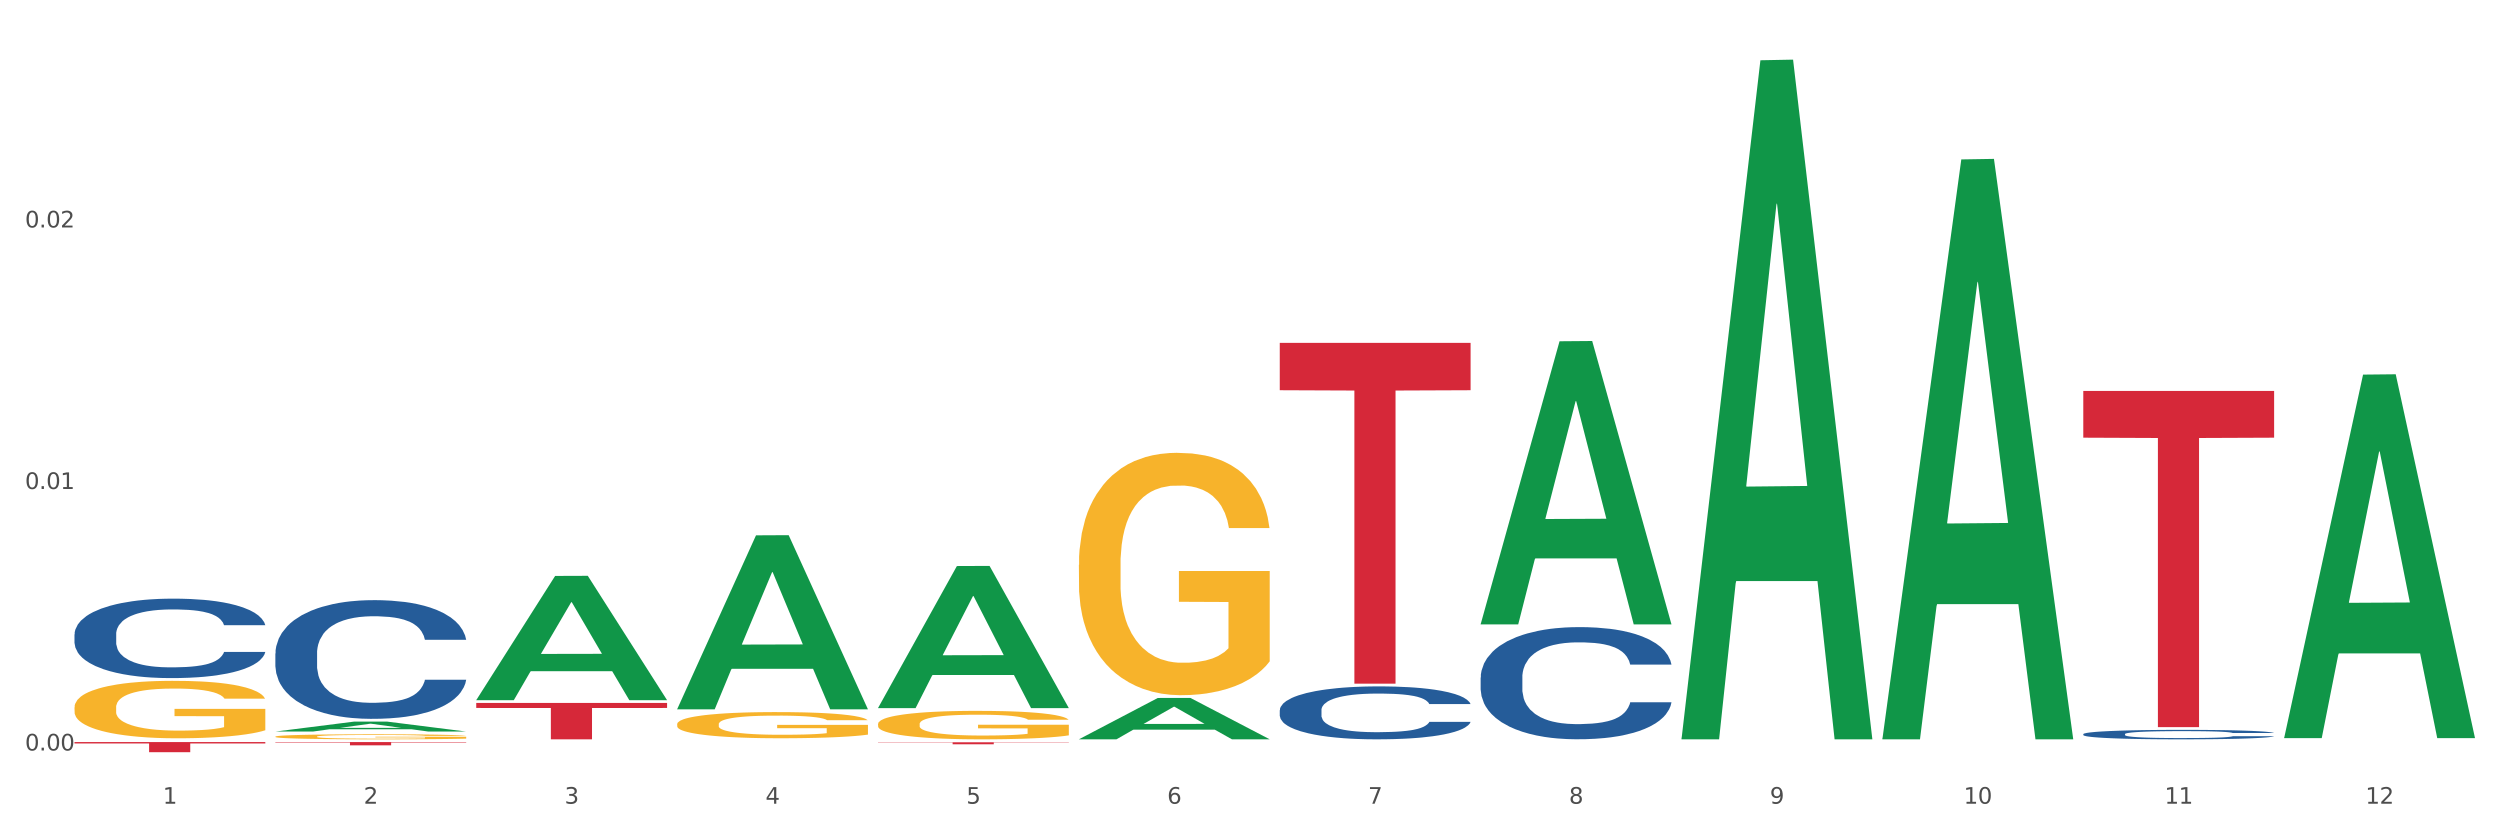 <?xml version="1.0" encoding="utf-8" standalone="no"?>
<!DOCTYPE svg PUBLIC "-//W3C//DTD SVG 1.1//EN"
  "http://www.w3.org/Graphics/SVG/1.1/DTD/svg11.dtd">
<svg xmlns:xlink="http://www.w3.org/1999/xlink" width="1080pt" height="360pt" viewBox="0 0 1080 360" xmlns="http://www.w3.org/2000/svg" version="1.1">
 <rect x="0" y="0" width="1080" height="360" fill="#333333" stroke="none"/>
 <defs>
  <style type="text/css">*{stroke-linejoin: round; stroke-linecap: butt}</style>
 </defs>
 <g id="figure_1">
  <g id="patch_1">
   <path d="M 0 360 
L 1080 360 
L 1080 0 
L 0 0 
z
" style="fill: #ffffff; stroke: #ffffff; stroke-linejoin: miter"/>
  </g>
  <g id="axes_1">
   <g id="matplotlib.axis_1">
    <g id="xtick_1">
     <g id="text_1">
      <!-- 1 -->
      <g style="fill: #4d4d4d" transform="translate(70.342 347.204) scale(0.096 -0.096)">
       <defs>
        <path id="DejaVuSans-31" d="M 794 531 
L 1825 531 
L 1825 4091 
L 703 3866 
L 703 4441 
L 1819 4666 
L 2450 4666 
L 2450 531 
L 3481 531 
L 3481 0 
L 794 0 
L 794 531 
z
" transform="scale(0.016)"/>
       </defs>
       <use xlink:href="#DejaVuSans-31"/>
      </g>
     </g>
    </g>
    <g id="xtick_2">
     <g id="text_2">
      <!-- 2 -->
      <g style="fill: #4d4d4d" transform="translate(157.122 347.204) scale(0.096 -0.096)">
       <defs>
        <path id="DejaVuSans-32" d="M 1228 531 
L 3431 531 
L 3431 0 
L 469 0 
L 469 531 
Q 828 903 1448 1529 
Q 2069 2156 2228 2338 
Q 2531 2678 2651 2914 
Q 2772 3150 2772 3378 
Q 2772 3750 2511 3984 
Q 2250 4219 1831 4219 
Q 1534 4219 1204 4116 
Q 875 4013 500 3803 
L 500 4441 
Q 881 4594 1212 4672 
Q 1544 4750 1819 4750 
Q 2544 4750 2975 4387 
Q 3406 4025 3406 3419 
Q 3406 3131 3298 2873 
Q 3191 2616 2906 2266 
Q 2828 2175 2409 1742 
Q 1991 1309 1228 531 
z
" transform="scale(0.016)"/>
       </defs>
       <use xlink:href="#DejaVuSans-32"/>
      </g>
     </g>
    </g>
    <g id="xtick_3">
     <g id="text_3">
      <!-- 3 -->
      <g style="fill: #4d4d4d" transform="translate(243.902 347.204) scale(0.096 -0.096)">
       <defs>
        <path id="DejaVuSans-33" d="M 2597 2516 
Q 3050 2419 3304 2112 
Q 3559 1806 3559 1356 
Q 3559 666 3084 287 
Q 2609 -91 1734 -91 
Q 1441 -91 1130 -33 
Q 819 25 488 141 
L 488 750 
Q 750 597 1062 519 
Q 1375 441 1716 441 
Q 2309 441 2620 675 
Q 2931 909 2931 1356 
Q 2931 1769 2642 2001 
Q 2353 2234 1838 2234 
L 1294 2234 
L 1294 2753 
L 1863 2753 
Q 2328 2753 2575 2939 
Q 2822 3125 2822 3475 
Q 2822 3834 2567 4026 
Q 2313 4219 1838 4219 
Q 1578 4219 1281 4162 
Q 984 4106 628 3988 
L 628 4550 
Q 988 4650 1302 4700 
Q 1616 4750 1894 4750 
Q 2613 4750 3031 4423 
Q 3450 4097 3450 3541 
Q 3450 3153 3228 2886 
Q 3006 2619 2597 2516 
z
" transform="scale(0.016)"/>
       </defs>
       <use xlink:href="#DejaVuSans-33"/>
      </g>
     </g>
    </g>
    <g id="xtick_4">
     <g id="text_4">
      <!-- 4 -->
      <g style="fill: #4d4d4d" transform="translate(330.683 347.204) scale(0.096 -0.096)">
       <defs>
        <path id="DejaVuSans-34" d="M 2419 4116 
L 825 1625 
L 2419 1625 
L 2419 4116 
z
M 2253 4666 
L 3047 4666 
L 3047 1625 
L 3713 1625 
L 3713 1100 
L 3047 1100 
L 3047 0 
L 2419 0 
L 2419 1100 
L 313 1100 
L 313 1709 
L 2253 4666 
z
" transform="scale(0.016)"/>
       </defs>
       <use xlink:href="#DejaVuSans-34"/>
      </g>
     </g>
    </g>
    <g id="xtick_5">
     <g id="text_5">
      <!-- 5 -->
      <g style="fill: #4d4d4d" transform="translate(417.463 347.204) scale(0.096 -0.096)">
       <defs>
        <path id="DejaVuSans-35" d="M 691 4666 
L 3169 4666 
L 3169 4134 
L 1269 4134 
L 1269 2991 
Q 1406 3038 1543 3061 
Q 1681 3084 1819 3084 
Q 2600 3084 3056 2656 
Q 3513 2228 3513 1497 
Q 3513 744 3044 326 
Q 2575 -91 1722 -91 
Q 1428 -91 1123 -41 
Q 819 9 494 109 
L 494 744 
Q 775 591 1075 516 
Q 1375 441 1709 441 
Q 2250 441 2565 725 
Q 2881 1009 2881 1497 
Q 2881 1984 2565 2268 
Q 2250 2553 1709 2553 
Q 1456 2553 1204 2497 
Q 953 2441 691 2322 
L 691 4666 
z
" transform="scale(0.016)"/>
       </defs>
       <use xlink:href="#DejaVuSans-35"/>
      </g>
     </g>
    </g>
    <g id="xtick_6">
     <g id="text_6">
      <!-- 6 -->
      <g style="fill: #4d4d4d" transform="translate(504.243 347.204) scale(0.096 -0.096)">
       <defs>
        <path id="DejaVuSans-36" d="M 2113 2584 
Q 1688 2584 1439 2293 
Q 1191 2003 1191 1497 
Q 1191 994 1439 701 
Q 1688 409 2113 409 
Q 2538 409 2786 701 
Q 3034 994 3034 1497 
Q 3034 2003 2786 2293 
Q 2538 2584 2113 2584 
z
M 3366 4563 
L 3366 3988 
Q 3128 4100 2886 4159 
Q 2644 4219 2406 4219 
Q 1781 4219 1451 3797 
Q 1122 3375 1075 2522 
Q 1259 2794 1537 2939 
Q 1816 3084 2150 3084 
Q 2853 3084 3261 2657 
Q 3669 2231 3669 1497 
Q 3669 778 3244 343 
Q 2819 -91 2113 -91 
Q 1303 -91 875 529 
Q 447 1150 447 2328 
Q 447 3434 972 4092 
Q 1497 4750 2381 4750 
Q 2619 4750 2861 4703 
Q 3103 4656 3366 4563 
z
" transform="scale(0.016)"/>
       </defs>
       <use xlink:href="#DejaVuSans-36"/>
      </g>
     </g>
    </g>
    <g id="xtick_7">
     <g id="text_7">
      <!-- 7 -->
      <g style="fill: #4d4d4d" transform="translate(591.024 347.204) scale(0.096 -0.096)">
       <defs>
        <path id="DejaVuSans-37" d="M 525 4666 
L 3525 4666 
L 3525 4397 
L 1831 0 
L 1172 0 
L 2766 4134 
L 525 4134 
L 525 4666 
z
" transform="scale(0.016)"/>
       </defs>
       <use xlink:href="#DejaVuSans-37"/>
      </g>
     </g>
    </g>
    <g id="xtick_8">
     <g id="text_8">
      <!-- 8 -->
      <g style="fill: #4d4d4d" transform="translate(677.804 347.204) scale(0.096 -0.096)">
       <defs>
        <path id="DejaVuSans-38" d="M 2034 2216 
Q 1584 2216 1326 1975 
Q 1069 1734 1069 1313 
Q 1069 891 1326 650 
Q 1584 409 2034 409 
Q 2484 409 2743 651 
Q 3003 894 3003 1313 
Q 3003 1734 2745 1975 
Q 2488 2216 2034 2216 
z
M 1403 2484 
Q 997 2584 770 2862 
Q 544 3141 544 3541 
Q 544 4100 942 4425 
Q 1341 4750 2034 4750 
Q 2731 4750 3128 4425 
Q 3525 4100 3525 3541 
Q 3525 3141 3298 2862 
Q 3072 2584 2669 2484 
Q 3125 2378 3379 2068 
Q 3634 1759 3634 1313 
Q 3634 634 3220 271 
Q 2806 -91 2034 -91 
Q 1263 -91 848 271 
Q 434 634 434 1313 
Q 434 1759 690 2068 
Q 947 2378 1403 2484 
z
M 1172 3481 
Q 1172 3119 1398 2916 
Q 1625 2713 2034 2713 
Q 2441 2713 2670 2916 
Q 2900 3119 2900 3481 
Q 2900 3844 2670 4047 
Q 2441 4250 2034 4250 
Q 1625 4250 1398 4047 
Q 1172 3844 1172 3481 
z
" transform="scale(0.016)"/>
       </defs>
       <use xlink:href="#DejaVuSans-38"/>
      </g>
     </g>
    </g>
    <g id="xtick_9">
     <g id="text_9">
      <!-- 9 -->
      <g style="fill: #4d4d4d" transform="translate(764.584 347.204) scale(0.096 -0.096)">
       <defs>
        <path id="DejaVuSans-39" d="M 703 97 
L 703 672 
Q 941 559 1184 500 
Q 1428 441 1663 441 
Q 2288 441 2617 861 
Q 2947 1281 2994 2138 
Q 2813 1869 2534 1725 
Q 2256 1581 1919 1581 
Q 1219 1581 811 2004 
Q 403 2428 403 3163 
Q 403 3881 828 4315 
Q 1253 4750 1959 4750 
Q 2769 4750 3195 4129 
Q 3622 3509 3622 2328 
Q 3622 1225 3098 567 
Q 2575 -91 1691 -91 
Q 1453 -91 1209 -44 
Q 966 3 703 97 
z
M 1959 2075 
Q 2384 2075 2632 2365 
Q 2881 2656 2881 3163 
Q 2881 3666 2632 3958 
Q 2384 4250 1959 4250 
Q 1534 4250 1286 3958 
Q 1038 3666 1038 3163 
Q 1038 2656 1286 2365 
Q 1534 2075 1959 2075 
z
" transform="scale(0.016)"/>
       </defs>
       <use xlink:href="#DejaVuSans-39"/>
      </g>
     </g>
    </g>
    <g id="xtick_10">
     <g id="text_10">
      <!-- 10 -->
      <g style="fill: #4d4d4d" transform="translate(848.311 347.204) scale(0.096 -0.096)">
       <defs>
        <path id="DejaVuSans-30" d="M 2034 4250 
Q 1547 4250 1301 3770 
Q 1056 3291 1056 2328 
Q 1056 1369 1301 889 
Q 1547 409 2034 409 
Q 2525 409 2770 889 
Q 3016 1369 3016 2328 
Q 3016 3291 2770 3770 
Q 2525 4250 2034 4250 
z
M 2034 4750 
Q 2819 4750 3233 4129 
Q 3647 3509 3647 2328 
Q 3647 1150 3233 529 
Q 2819 -91 2034 -91 
Q 1250 -91 836 529 
Q 422 1150 422 2328 
Q 422 3509 836 4129 
Q 1250 4750 2034 4750 
z
" transform="scale(0.016)"/>
       </defs>
       <use xlink:href="#DejaVuSans-31"/>
       <use xlink:href="#DejaVuSans-30" transform="translate(63.623 0)"/>
      </g>
     </g>
    </g>
    <g id="xtick_11">
     <g id="text_11">
      <!-- 11 -->
      <g style="fill: #4d4d4d" transform="translate(935.091 347.204) scale(0.096 -0.096)">
       <use xlink:href="#DejaVuSans-31"/>
       <use xlink:href="#DejaVuSans-31" transform="translate(63.623 0)"/>
      </g>
     </g>
    </g>
    <g id="xtick_12">
     <g id="text_12">
      <!-- 12 -->
      <g style="fill: #4d4d4d" transform="translate(1021.871 347.204) scale(0.096 -0.096)">
       <use xlink:href="#DejaVuSans-31"/>
       <use xlink:href="#DejaVuSans-32" transform="translate(63.623 0)"/>
      </g>
     </g>
    </g>
    <g id="xtick_13"/>
    <g id="xtick_14"/>
    <g id="xtick_15"/>
    <g id="xtick_16"/>
    <g id="xtick_17"/>
    <g id="xtick_18"/>
    <g id="xtick_19"/>
    <g id="xtick_20"/>
    <g id="xtick_21"/>
    <g id="xtick_22"/>
    <g id="xtick_23"/>
   </g>
   <g id="matplotlib.axis_2">
    <g id="ytick_1">
     <g id="text_13">
      <!-- 0.00 -->
      <g style="fill: #4d4d4d" transform="translate(10.8 324.216) scale(0.096 -0.096)">
       <defs>
        <path id="DejaVuSans-2e" d="M 684 794 
L 1344 794 
L 1344 0 
L 684 0 
L 684 794 
z
" transform="scale(0.016)"/>
       </defs>
       <use xlink:href="#DejaVuSans-30"/>
       <use xlink:href="#DejaVuSans-2e" transform="translate(63.623 0)"/>
       <use xlink:href="#DejaVuSans-30" transform="translate(95.41 0)"/>
       <use xlink:href="#DejaVuSans-30" transform="translate(159.033 0)"/>
      </g>
     </g>
    </g>
    <g id="ytick_2">
     <g id="text_14">
      <!-- 0.01 -->
      <g style="fill: #4d4d4d" transform="translate(10.8 211.241) scale(0.096 -0.096)">
       <use xlink:href="#DejaVuSans-30"/>
       <use xlink:href="#DejaVuSans-2e" transform="translate(63.623 0)"/>
       <use xlink:href="#DejaVuSans-30" transform="translate(95.41 0)"/>
       <use xlink:href="#DejaVuSans-31" transform="translate(159.033 0)"/>
      </g>
     </g>
    </g>
    <g id="ytick_3">
     <g id="text_15">
      <!-- 0.02 -->
      <g style="fill: #4d4d4d" transform="translate(10.8 98.266) scale(0.096 -0.096)">
       <use xlink:href="#DejaVuSans-30"/>
       <use xlink:href="#DejaVuSans-2e" transform="translate(63.623 0)"/>
       <use xlink:href="#DejaVuSans-30" transform="translate(95.41 0)"/>
       <use xlink:href="#DejaVuSans-32" transform="translate(159.033 0)"/>
      </g>
     </g>
    </g>
    <g id="ytick_4"/>
    <g id="ytick_5"/>
    <g id="ytick_6"/>
   </g>
   <g id="PolyCollection_1">
    <path d="M 118.955 316.026 
L 119.04 316.022 
L 153.037 311.726 
L 167.145 311.722 
L 201.397 316.034 
L 185.078 316.034 
L 177.684 315.03 
L 142.583 315.03 
L 142.328 315.046 
L 135.189 316.034 
L 118.955 316.034 
L 118.955 316.026 
L 147.002 314.431 
L 173.265 314.427 
L 160.261 312.641 
L 160.091 312.633 
L 159.921 312.645 
L 146.917 314.427 
L 147.002 314.431 
L 118.955 316.026 
z
" clip-path="url(#pb16598c2e9)" style="fill: #109648"/>
    <path d="M 32.175 274.036 
L 32.272 274.004 
L 32.272 273.127 
L 32.565 271.935 
L 33.637 269.741 
L 35.001 268.08 
L 37.34 266.136 
L 38.607 265.321 
L 40.263 264.412 
L 43.674 262.939 
L 47.572 261.685 
L 50.3 260.995 
L 52.347 260.557 
L 56.927 259.773 
L 59.558 259.428 
L 62.287 259.146 
L 64.625 258.958 
L 68.523 258.738 
L 71.642 258.644 
L 75.247 258.613 
L 78.268 258.644 
L 82.263 258.77 
L 88.11 259.146 
L 90.352 259.365 
L 93.373 259.741 
L 96.491 260.243 
L 99.025 260.745 
L 101.948 261.466 
L 104.969 262.406 
L 107.892 263.597 
L 109.939 264.694 
L 111.595 265.854 
L 113.057 267.265 
L 114.129 268.801 
L 114.616 270.086 
L 96.783 270.086 
L 96.296 268.926 
L 95.322 267.672 
L 94.347 266.826 
L 93.275 266.136 
L 91.619 265.353 
L 90.157 264.851 
L 87.721 264.255 
L 85.479 263.879 
L 83.628 263.66 
L 81.386 263.472 
L 76.611 263.284 
L 73.201 263.284 
L 71.057 263.346 
L 68.426 263.503 
L 66.184 263.723 
L 63.553 264.099 
L 61.507 264.506 
L 59.461 265.039 
L 58.291 265.415 
L 56.537 266.105 
L 55.368 266.669 
L 53.809 267.641 
L 52.932 268.331 
L 51.372 270.117 
L 50.69 271.434 
L 50.398 272.343 
L 50.203 273.346 
L 50.203 278.236 
L 50.788 280.431 
L 51.275 281.371 
L 52.054 282.437 
L 53.516 283.816 
L 55.66 285.164 
L 57.901 286.136 
L 59.753 286.731 
L 61.507 287.17 
L 63.261 287.515 
L 65.405 287.828 
L 67.159 288.017 
L 69.79 288.205 
L 72.908 288.299 
L 75.345 288.299 
L 80.314 288.142 
L 82.556 287.985 
L 84.7 287.766 
L 87.038 287.421 
L 88.89 287.045 
L 89.962 286.763 
L 91.716 286.167 
L 93.08 285.54 
L 94.25 284.819 
L 95.029 284.192 
L 95.906 283.252 
L 96.588 282.186 
L 96.783 281.622 
L 114.616 281.622 
L 114.227 282.75 
L 113.544 283.847 
L 112.18 285.321 
L 111.108 286.167 
L 109.452 287.201 
L 107.697 288.079 
L 105.261 289.051 
L 103.02 289.772 
L 100.681 290.399 
L 98.148 290.963 
L 93.567 291.747 
L 91.911 291.966 
L 88.403 292.342 
L 85.674 292.562 
L 81.679 292.781 
L 77.586 292.907 
L 73.298 292.938 
L 69.498 292.875 
L 65.307 292.687 
L 62.676 292.499 
L 59.753 292.217 
L 56.342 291.778 
L 53.126 291.245 
L 50.105 290.618 
L 47.279 289.897 
L 44.648 289.082 
L 41.238 287.734 
L 38.704 286.418 
L 36.853 285.195 
L 35.586 284.161 
L 34.319 282.844 
L 33.637 281.935 
L 32.565 279.741 
L 32.175 277.703 
L 32.175 274.036 
z
" clip-path="url(#pb16598c2e9)" style="fill: #255c99"/>
    <path d="M 118.955 282.301 
L 119.053 282.255 
L 119.053 280.943 
L 119.345 279.163 
L 120.417 275.885 
L 121.781 273.403 
L 124.12 270.499 
L 125.387 269.281 
L 127.044 267.923 
L 130.454 265.722 
L 134.352 263.848 
L 137.081 262.818 
L 139.127 262.162 
L 143.707 260.992 
L 146.338 260.476 
L 149.067 260.055 
L 151.406 259.774 
L 155.304 259.446 
L 158.422 259.306 
L 162.028 259.259 
L 165.048 259.306 
L 169.044 259.493 
L 174.891 260.055 
L 177.132 260.383 
L 180.153 260.945 
L 183.271 261.694 
L 185.805 262.443 
L 188.728 263.521 
L 191.749 264.926 
L 194.673 266.705 
L 196.719 268.345 
L 198.376 270.078 
L 199.837 272.185 
L 200.909 274.48 
L 201.397 276.4 
L 183.564 276.4 
L 183.076 274.667 
L 182.102 272.794 
L 181.127 271.529 
L 180.055 270.499 
L 178.399 269.328 
L 176.937 268.579 
L 174.501 267.689 
L 172.26 267.127 
L 170.408 266.799 
L 168.167 266.518 
L 163.392 266.237 
L 159.981 266.237 
L 157.837 266.331 
L 155.206 266.565 
L 152.965 266.893 
L 150.334 267.455 
L 148.287 268.064 
L 146.241 268.86 
L 145.071 269.422 
L 143.317 270.452 
L 142.148 271.295 
L 140.589 272.747 
L 139.712 273.777 
L 138.153 276.447 
L 137.471 278.414 
L 137.178 279.772 
L 136.983 281.271 
L 136.983 288.577 
L 137.568 291.856 
L 138.055 293.261 
L 138.835 294.853 
L 140.297 296.914 
L 142.44 298.928 
L 144.682 300.38 
L 146.533 301.27 
L 148.287 301.925 
L 150.041 302.44 
L 152.185 302.909 
L 153.939 303.19 
L 156.57 303.471 
L 159.689 303.611 
L 162.125 303.611 
L 167.095 303.377 
L 169.336 303.143 
L 171.48 302.815 
L 173.819 302.3 
L 175.67 301.738 
L 176.742 301.316 
L 178.496 300.426 
L 179.861 299.49 
L 181.03 298.413 
L 181.81 297.476 
L 182.687 296.071 
L 183.369 294.478 
L 183.564 293.635 
L 201.397 293.635 
L 201.007 295.321 
L 200.325 296.961 
L 198.96 299.162 
L 197.889 300.426 
L 196.232 301.972 
L 194.478 303.283 
L 192.042 304.735 
L 189.8 305.812 
L 187.462 306.749 
L 184.928 307.592 
L 180.348 308.763 
L 178.691 309.091 
L 175.183 309.653 
L 172.454 309.981 
L 168.459 310.309 
L 164.366 310.496 
L 160.079 310.543 
L 156.278 310.449 
L 152.088 310.168 
L 149.457 309.887 
L 146.533 309.466 
L 143.123 308.81 
L 139.907 308.014 
L 136.886 307.077 
L 134.06 306 
L 131.429 304.782 
L 128.018 302.768 
L 125.484 300.801 
L 123.633 298.975 
L 122.366 297.429 
L 121.099 295.462 
L 120.417 294.104 
L 119.345 290.825 
L 118.955 287.781 
L 118.955 282.301 
z
" clip-path="url(#pb16598c2e9)" style="fill: #255c99"/>
    <path d="M 552.857 306.796 
L 552.954 306.775 
L 552.954 306.191 
L 553.247 305.397 
L 554.319 303.935 
L 555.683 302.828 
L 558.022 301.533 
L 559.289 300.99 
L 560.945 300.385 
L 564.356 299.403 
L 568.254 298.568 
L 570.982 298.108 
L 573.029 297.816 
L 577.609 297.294 
L 580.24 297.064 
L 582.969 296.876 
L 585.307 296.751 
L 589.205 296.604 
L 592.324 296.542 
L 595.929 296.521 
L 598.95 296.542 
L 602.945 296.625 
L 608.792 296.876 
L 611.034 297.022 
L 614.055 297.273 
L 617.173 297.607 
L 619.707 297.941 
L 622.63 298.421 
L 625.651 299.048 
L 628.574 299.842 
L 630.621 300.573 
L 632.277 301.345 
L 633.739 302.285 
L 634.811 303.309 
L 635.298 304.165 
L 617.465 304.165 
L 616.978 303.392 
L 616.004 302.557 
L 615.029 301.993 
L 613.957 301.533 
L 612.301 301.011 
L 610.839 300.677 
L 608.403 300.28 
L 606.161 300.03 
L 604.31 299.883 
L 602.068 299.758 
L 597.293 299.633 
L 593.883 299.633 
L 591.739 299.675 
L 589.108 299.779 
L 586.866 299.925 
L 584.235 300.176 
L 582.189 300.447 
L 580.143 300.802 
L 578.973 301.053 
L 577.219 301.512 
L 576.05 301.888 
L 574.491 302.536 
L 573.614 302.995 
L 572.054 304.186 
L 571.372 305.063 
L 571.08 305.669 
L 570.885 306.337 
L 570.885 309.595 
L 571.47 311.057 
L 571.957 311.683 
L 572.736 312.393 
L 574.198 313.312 
L 576.342 314.21 
L 578.583 314.858 
L 580.435 315.255 
L 582.189 315.547 
L 583.943 315.777 
L 586.087 315.986 
L 587.841 316.111 
L 590.472 316.236 
L 593.59 316.299 
L 596.027 316.299 
L 600.997 316.194 
L 603.238 316.09 
L 605.382 315.944 
L 607.72 315.714 
L 609.572 315.464 
L 610.644 315.276 
L 612.398 314.879 
L 613.762 314.461 
L 614.932 313.981 
L 615.711 313.563 
L 616.588 312.936 
L 617.27 312.226 
L 617.465 311.85 
L 635.298 311.85 
L 634.909 312.602 
L 634.226 313.333 
L 632.862 314.315 
L 631.79 314.879 
L 630.134 315.568 
L 628.379 316.153 
L 625.943 316.8 
L 623.702 317.281 
L 621.363 317.698 
L 618.83 318.074 
L 614.249 318.596 
L 612.593 318.742 
L 609.085 318.993 
L 606.356 319.139 
L 602.361 319.285 
L 598.268 319.369 
L 593.98 319.39 
L 590.18 319.348 
L 585.989 319.223 
L 583.358 319.097 
L 580.435 318.91 
L 577.024 318.617 
L 573.808 318.262 
L 570.788 317.844 
L 567.962 317.364 
L 565.33 316.821 
L 561.92 315.923 
L 559.386 315.046 
L 557.535 314.231 
L 556.268 313.542 
L 555.001 312.665 
L 554.319 312.059 
L 553.247 310.597 
L 552.857 309.24 
L 552.857 306.796 
z
" clip-path="url(#pb16598c2e9)" style="fill: #255c99"/>
    <path d="M 639.637 292.68 
L 639.735 292.636 
L 639.735 291.397 
L 640.027 289.716 
L 641.099 286.618 
L 642.463 284.273 
L 644.802 281.529 
L 646.069 280.378 
L 647.726 279.095 
L 651.136 277.015 
L 655.034 275.245 
L 657.763 274.272 
L 659.809 273.652 
L 664.389 272.546 
L 667.02 272.059 
L 669.749 271.661 
L 672.088 271.395 
L 675.986 271.086 
L 679.104 270.953 
L 682.71 270.909 
L 685.73 270.953 
L 689.726 271.13 
L 695.573 271.661 
L 697.814 271.971 
L 700.835 272.502 
L 703.953 273.21 
L 706.487 273.918 
L 709.41 274.936 
L 712.431 276.263 
L 715.355 277.945 
L 717.401 279.493 
L 719.058 281.131 
L 720.519 283.122 
L 721.591 285.29 
L 722.079 287.105 
L 704.246 287.105 
L 703.758 285.467 
L 702.784 283.697 
L 701.809 282.503 
L 700.737 281.529 
L 699.081 280.423 
L 697.619 279.715 
L 695.183 278.874 
L 692.942 278.343 
L 691.09 278.033 
L 688.849 277.768 
L 684.074 277.502 
L 680.663 277.502 
L 678.519 277.591 
L 675.888 277.812 
L 673.647 278.122 
L 671.016 278.653 
L 668.969 279.228 
L 666.923 279.98 
L 665.754 280.511 
L 663.999 281.485 
L 662.83 282.281 
L 661.271 283.653 
L 660.394 284.627 
L 658.835 287.149 
L 658.153 289.008 
L 657.86 290.291 
L 657.665 291.707 
L 657.665 298.61 
L 658.25 301.708 
L 658.737 303.035 
L 659.517 304.54 
L 660.979 306.487 
L 663.122 308.39 
L 665.364 309.761 
L 667.215 310.602 
L 668.969 311.222 
L 670.723 311.709 
L 672.867 312.151 
L 674.621 312.417 
L 677.252 312.682 
L 680.371 312.815 
L 682.807 312.815 
L 687.777 312.594 
L 690.018 312.372 
L 692.162 312.063 
L 694.501 311.576 
L 696.352 311.045 
L 697.424 310.646 
L 699.178 309.806 
L 700.543 308.921 
L 701.712 307.903 
L 702.492 307.018 
L 703.369 305.69 
L 704.051 304.186 
L 704.246 303.389 
L 722.079 303.389 
L 721.689 304.982 
L 721.007 306.531 
L 719.642 308.611 
L 718.571 309.806 
L 716.914 311.266 
L 715.16 312.505 
L 712.724 313.877 
L 710.482 314.895 
L 708.144 315.78 
L 705.61 316.576 
L 701.03 317.682 
L 699.373 317.992 
L 695.865 318.523 
L 693.136 318.833 
L 689.141 319.143 
L 685.048 319.32 
L 680.761 319.364 
L 676.96 319.276 
L 672.77 319.01 
L 670.139 318.745 
L 667.215 318.346 
L 663.805 317.727 
L 660.589 316.974 
L 657.568 316.089 
L 654.742 315.072 
L 652.111 313.921 
L 648.7 312.018 
L 646.166 310.16 
L 644.315 308.434 
L 643.048 306.974 
L 641.781 305.115 
L 641.099 303.832 
L 640.027 300.734 
L 639.637 297.858 
L 639.637 292.68 
z
" clip-path="url(#pb16598c2e9)" style="fill: #255c99"/>
    <path d="M 899.978 317.137 
L 900.076 317.133 
L 900.076 317.028 
L 900.368 316.886 
L 901.44 316.625 
L 902.804 316.427 
L 905.143 316.195 
L 906.41 316.098 
L 908.067 315.989 
L 911.477 315.814 
L 915.375 315.664 
L 918.104 315.582 
L 920.15 315.53 
L 924.73 315.436 
L 927.361 315.395 
L 930.09 315.362 
L 932.429 315.339 
L 936.327 315.313 
L 939.445 315.302 
L 943.051 315.298 
L 946.071 315.302 
L 950.067 315.317 
L 955.914 315.362 
L 958.155 315.388 
L 961.176 315.433 
L 964.294 315.492 
L 966.828 315.552 
L 969.751 315.638 
L 972.772 315.75 
L 975.696 315.892 
L 977.742 316.023 
L 979.399 316.161 
L 980.86 316.329 
L 981.932 316.513 
L 982.42 316.666 
L 964.587 316.666 
L 964.099 316.528 
L 963.125 316.378 
L 962.15 316.277 
L 961.078 316.195 
L 959.422 316.102 
L 957.96 316.042 
L 955.524 315.971 
L 953.283 315.926 
L 951.431 315.9 
L 949.19 315.877 
L 944.415 315.855 
L 941.004 315.855 
L 938.86 315.862 
L 936.229 315.881 
L 933.988 315.907 
L 931.357 315.952 
L 929.31 316.001 
L 927.264 316.064 
L 926.095 316.109 
L 924.34 316.191 
L 923.171 316.258 
L 921.612 316.374 
L 920.735 316.457 
L 919.176 316.67 
L 918.494 316.826 
L 918.201 316.935 
L 918.006 317.054 
L 918.006 317.637 
L 918.591 317.899 
L 919.078 318.011 
L 919.858 318.138 
L 921.32 318.302 
L 923.463 318.463 
L 925.705 318.579 
L 927.556 318.65 
L 929.31 318.702 
L 931.064 318.743 
L 933.208 318.781 
L 934.962 318.803 
L 937.593 318.826 
L 940.712 318.837 
L 943.148 318.837 
L 948.118 318.818 
L 950.359 318.799 
L 952.503 318.773 
L 954.842 318.732 
L 956.693 318.687 
L 957.765 318.654 
L 959.519 318.583 
L 960.884 318.508 
L 962.053 318.422 
L 962.833 318.347 
L 963.71 318.235 
L 964.392 318.108 
L 964.587 318.041 
L 982.42 318.041 
L 982.03 318.175 
L 981.348 318.306 
L 979.983 318.482 
L 978.912 318.583 
L 977.255 318.706 
L 975.501 318.811 
L 973.065 318.927 
L 970.823 319.012 
L 968.485 319.087 
L 965.951 319.154 
L 961.371 319.248 
L 959.714 319.274 
L 956.206 319.319 
L 953.477 319.345 
L 949.482 319.371 
L 945.389 319.386 
L 941.102 319.39 
L 937.301 319.382 
L 933.111 319.36 
L 930.48 319.338 
L 927.556 319.304 
L 924.146 319.252 
L 920.93 319.188 
L 917.909 319.113 
L 915.083 319.027 
L 912.452 318.93 
L 909.041 318.77 
L 906.507 318.613 
L 904.656 318.467 
L 903.389 318.344 
L 902.122 318.187 
L 901.44 318.078 
L 900.368 317.817 
L 899.978 317.574 
L 899.978 317.137 
z
" clip-path="url(#pb16598c2e9)" style="fill: #255c99"/>
    <path d="M 32.175 320.569 
L 114.616 320.569 
L 114.616 321.178 
L 82.187 321.182 
L 82.187 324.95 
L 64.409 324.95 
L 64.409 321.182 
L 32.175 321.178 
L 32.175 320.573 
L 32.175 320.569 
z
" clip-path="url(#pb16598c2e9)" style="fill: #d62839"/>
    <path d="M 118.955 320.569 
L 201.397 320.569 
L 201.397 320.765 
L 168.967 320.767 
L 168.967 321.982 
L 151.189 321.982 
L 151.189 320.767 
L 118.955 320.765 
L 118.955 320.57 
L 118.955 320.569 
z
" clip-path="url(#pb16598c2e9)" style="fill: #d62839"/>
    <path d="M 205.736 303.654 
L 288.177 303.654 
L 288.177 305.841 
L 255.747 305.855 
L 255.747 319.39 
L 237.97 319.39 
L 237.97 305.855 
L 205.736 305.841 
L 205.736 303.669 
L 205.736 303.654 
z
" clip-path="url(#pb16598c2e9)" style="fill: #d62839"/>
    <path d="M 379.296 320.662 
L 461.738 320.662 
L 461.738 320.783 
L 429.308 320.783 
L 429.308 321.531 
L 411.531 321.531 
L 411.531 320.783 
L 379.296 320.783 
L 379.296 320.663 
L 379.296 320.662 
z
" clip-path="url(#pb16598c2e9)" style="fill: #d62839"/>
    <path d="M 552.857 148.114 
L 635.298 148.114 
L 635.298 168.574 
L 602.869 168.712 
L 602.869 295.342 
L 585.091 295.342 
L 585.091 168.712 
L 552.857 168.574 
L 552.857 148.253 
L 552.857 148.114 
z
" clip-path="url(#pb16598c2e9)" style="fill: #d62839"/>
    <path d="M 899.978 168.897 
L 982.42 168.897 
L 982.42 189.078 
L 949.99 189.214 
L 949.99 314.119 
L 932.213 314.119 
L 932.213 189.214 
L 899.978 189.078 
L 899.978 169.033 
L 899.978 168.897 
z
" clip-path="url(#pb16598c2e9)" style="fill: #d62839"/>
    <path d="M 466.077 244.003 
L 466.174 243.908 
L 466.174 240.465 
L 466.369 237.501 
L 467.342 230.329 
L 468.802 224.4 
L 469.873 221.244 
L 470.943 218.662 
L 472.209 216.08 
L 473.766 213.403 
L 476.589 209.482 
L 478.341 207.474 
L 480.482 205.37 
L 484.375 202.31 
L 487.198 200.589 
L 490.118 199.154 
L 494.887 197.433 
L 498.002 196.668 
L 501.311 196.094 
L 505.302 195.712 
L 508.319 195.616 
L 514.938 195.903 
L 520.583 196.764 
L 523.309 197.433 
L 526.813 198.58 
L 528.662 199.345 
L 531.679 200.875 
L 534.794 202.884 
L 536.935 204.605 
L 540.147 207.856 
L 542.581 211.108 
L 544.819 215.124 
L 545.987 217.897 
L 546.863 220.479 
L 547.642 223.443 
L 548.421 228.129 
L 530.901 228.129 
L 530.219 224.782 
L 529.149 221.626 
L 527.591 218.566 
L 526.229 216.654 
L 523.893 214.263 
L 521.751 212.733 
L 519.513 211.586 
L 516.787 210.629 
L 514.646 210.151 
L 511.629 209.769 
L 505.691 209.864 
L 501.701 210.629 
L 498.975 211.586 
L 497.223 212.446 
L 495.666 213.403 
L 493.914 214.741 
L 491.87 216.75 
L 490.41 218.566 
L 488.95 220.861 
L 487.782 223.157 
L 486.711 225.834 
L 485.835 228.703 
L 485.154 231.667 
L 484.57 235.301 
L 484.083 241.326 
L 484.083 254.426 
L 484.278 257.391 
L 484.765 261.312 
L 485.349 264.276 
L 486.322 267.814 
L 487.198 270.205 
L 488.853 273.647 
L 490.702 276.516 
L 492.162 278.333 
L 493.622 279.863 
L 496.153 281.967 
L 498.975 283.688 
L 501.409 284.74 
L 504.718 285.696 
L 506.957 286.079 
L 508.903 286.27 
L 513.673 286.27 
L 517.079 285.983 
L 520.875 285.314 
L 523.795 284.453 
L 526.229 283.401 
L 528.954 281.68 
L 530.706 280.054 
L 530.706 260.068 
L 509.293 259.973 
L 509.293 246.681 
L 548.518 246.681 
L 548.518 285.696 
L 546.863 287.705 
L 545.014 289.521 
L 543.067 291.147 
L 540.147 293.155 
L 536.643 295.068 
L 533.529 296.407 
L 530.219 297.554 
L 526.326 298.606 
L 521.265 299.562 
L 518.15 299.945 
L 514.257 300.232 
L 509.682 300.327 
L 505.691 300.136 
L 501.798 299.658 
L 497.71 298.797 
L 493.719 297.554 
L 490.702 296.311 
L 487.685 294.781 
L 484.473 292.773 
L 481.942 290.86 
L 479.995 289.139 
L 477.854 286.94 
L 475.518 284.071 
L 473.766 281.489 
L 472.209 278.811 
L 470.554 275.369 
L 469.386 272.404 
L 468.218 268.675 
L 467.537 265.902 
L 466.758 261.598 
L 466.174 255.574 
L 466.077 244.003 
z
" clip-path="url(#pb16598c2e9)" style="fill: #f7b32b"/>
    <path d="M 379.296 312.777 
L 379.394 312.765 
L 379.394 312.361 
L 379.588 312.013 
L 380.562 311.171 
L 382.022 310.475 
L 383.092 310.104 
L 384.163 309.801 
L 385.428 309.498 
L 386.986 309.184 
L 389.808 308.723 
L 391.56 308.487 
L 393.702 308.24 
L 397.595 307.881 
L 400.418 307.679 
L 403.338 307.511 
L 408.107 307.308 
L 411.222 307.219 
L 414.531 307.151 
L 418.522 307.106 
L 421.539 307.095 
L 428.158 307.129 
L 433.803 307.23 
L 436.528 307.308 
L 440.032 307.443 
L 441.882 307.533 
L 444.899 307.713 
L 448.014 307.948 
L 450.155 308.151 
L 453.367 308.532 
L 455.8 308.914 
L 458.039 309.386 
L 459.207 309.711 
L 460.083 310.014 
L 460.862 310.363 
L 461.64 310.913 
L 444.12 310.913 
L 443.439 310.52 
L 442.368 310.149 
L 440.811 309.79 
L 439.448 309.565 
L 437.112 309.285 
L 434.971 309.105 
L 432.732 308.97 
L 430.007 308.858 
L 427.866 308.802 
L 424.848 308.757 
L 418.911 308.768 
L 414.92 308.858 
L 412.195 308.97 
L 410.443 309.071 
L 408.886 309.184 
L 407.134 309.341 
L 405.09 309.577 
L 403.63 309.79 
L 402.17 310.059 
L 401.002 310.329 
L 399.931 310.643 
L 399.055 310.98 
L 398.374 311.328 
L 397.79 311.755 
L 397.303 312.462 
L 397.303 314 
L 397.498 314.348 
L 397.984 314.809 
L 398.568 315.157 
L 399.542 315.572 
L 400.418 315.853 
L 402.072 316.257 
L 403.922 316.594 
L 405.382 316.807 
L 406.842 316.987 
L 409.372 317.234 
L 412.195 317.436 
L 414.628 317.56 
L 417.938 317.672 
L 420.176 317.717 
L 422.123 317.739 
L 426.892 317.739 
L 430.299 317.706 
L 434.095 317.627 
L 437.015 317.526 
L 439.448 317.403 
L 442.174 317.2 
L 443.926 317.01 
L 443.926 314.663 
L 422.512 314.652 
L 422.512 313.091 
L 461.738 313.091 
L 461.738 317.672 
L 460.083 317.908 
L 458.234 318.121 
L 456.287 318.312 
L 453.367 318.548 
L 449.863 318.772 
L 446.748 318.93 
L 443.439 319.064 
L 439.546 319.188 
L 434.484 319.3 
L 431.37 319.345 
L 427.476 319.379 
L 422.902 319.39 
L 418.911 319.367 
L 415.018 319.311 
L 410.93 319.21 
L 406.939 319.064 
L 403.922 318.918 
L 400.904 318.739 
L 397.692 318.503 
L 395.162 318.278 
L 393.215 318.076 
L 391.074 317.818 
L 388.738 317.481 
L 386.986 317.178 
L 385.428 316.864 
L 383.774 316.459 
L 382.606 316.111 
L 381.438 315.673 
L 380.756 315.348 
L 379.978 314.843 
L 379.394 314.135 
L 379.296 312.777 
z
" clip-path="url(#pb16598c2e9)" style="fill: #f7b32b"/>
    <path d="M 118.955 318.219 
L 119.053 318.217 
L 119.053 318.146 
L 119.247 318.084 
L 120.221 317.935 
L 121.681 317.812 
L 122.751 317.746 
L 123.822 317.692 
L 125.087 317.639 
L 126.645 317.583 
L 129.467 317.502 
L 131.219 317.46 
L 133.361 317.416 
L 137.254 317.353 
L 140.077 317.317 
L 142.997 317.287 
L 147.766 317.251 
L 150.881 317.235 
L 154.19 317.223 
L 158.181 317.215 
L 161.198 317.213 
L 167.817 317.219 
L 173.462 317.237 
L 176.187 317.251 
L 179.691 317.275 
L 181.541 317.291 
L 184.558 317.323 
L 187.673 317.364 
L 189.814 317.4 
L 193.026 317.468 
L 195.459 317.535 
L 197.698 317.619 
L 198.866 317.676 
L 199.742 317.73 
L 200.521 317.792 
L 201.299 317.889 
L 183.779 317.889 
L 183.098 317.82 
L 182.027 317.754 
L 180.47 317.69 
L 179.107 317.651 
L 176.771 317.601 
L 174.63 317.569 
L 172.391 317.545 
L 169.666 317.525 
L 167.525 317.515 
L 164.507 317.508 
L 158.57 317.51 
L 154.579 317.525 
L 151.854 317.545 
L 150.102 317.563 
L 148.545 317.583 
L 146.793 317.611 
L 144.749 317.653 
L 143.289 317.69 
L 141.829 317.738 
L 140.661 317.786 
L 139.59 317.841 
L 138.714 317.901 
L 138.033 317.963 
L 137.449 318.038 
L 136.962 318.163 
L 136.962 318.436 
L 137.157 318.497 
L 137.643 318.579 
L 138.227 318.641 
L 139.201 318.714 
L 140.077 318.764 
L 141.731 318.835 
L 143.581 318.895 
L 145.041 318.933 
L 146.501 318.965 
L 149.031 319.008 
L 151.854 319.044 
L 154.287 319.066 
L 157.597 319.086 
L 159.835 319.094 
L 161.782 319.098 
L 166.551 319.098 
L 169.958 319.092 
L 173.754 319.078 
L 176.674 319.06 
L 179.107 319.038 
L 181.833 319.002 
L 183.585 318.968 
L 183.585 318.553 
L 162.171 318.551 
L 162.171 318.275 
L 201.397 318.275 
L 201.397 319.086 
L 199.742 319.128 
L 197.893 319.165 
L 195.946 319.199 
L 193.026 319.241 
L 189.522 319.281 
L 186.407 319.308 
L 183.098 319.332 
L 179.205 319.354 
L 174.143 319.374 
L 171.029 319.382 
L 167.135 319.388 
L 162.561 319.39 
L 158.57 319.386 
L 154.677 319.376 
L 150.589 319.358 
L 146.598 319.332 
L 143.581 319.306 
L 140.563 319.275 
L 137.351 319.233 
L 134.821 319.193 
L 132.874 319.157 
L 130.733 319.112 
L 128.397 319.052 
L 126.645 318.998 
L 125.087 318.943 
L 123.433 318.871 
L 122.265 318.809 
L 121.097 318.732 
L 120.415 318.674 
L 119.637 318.585 
L 119.053 318.46 
L 118.955 318.219 
z
" clip-path="url(#pb16598c2e9)" style="fill: #f7b32b"/>
    <path d="M 32.175 305.588 
L 32.272 305.565 
L 32.272 304.749 
L 32.467 304.046 
L 33.44 302.346 
L 34.9 300.941 
L 35.971 300.193 
L 37.042 299.581 
L 38.307 298.968 
L 39.864 298.334 
L 42.687 297.404 
L 44.439 296.928 
L 46.58 296.43 
L 50.474 295.704 
L 53.296 295.296 
L 56.216 294.956 
L 60.986 294.548 
L 64.1 294.367 
L 67.41 294.231 
L 71.4 294.14 
L 74.418 294.117 
L 81.036 294.185 
L 86.682 294.389 
L 89.407 294.548 
L 92.911 294.82 
L 94.76 295.001 
L 97.778 295.364 
L 100.892 295.84 
L 103.034 296.248 
L 106.246 297.019 
L 108.679 297.79 
L 110.918 298.742 
L 112.086 299.399 
L 112.962 300.011 
L 113.74 300.714 
L 114.519 301.825 
L 96.999 301.825 
L 96.318 301.031 
L 95.247 300.283 
L 93.69 299.558 
L 92.327 299.104 
L 89.991 298.538 
L 87.85 298.175 
L 85.611 297.903 
L 82.886 297.676 
L 80.744 297.563 
L 77.727 297.472 
L 71.79 297.495 
L 67.799 297.676 
L 65.074 297.903 
L 63.322 298.107 
L 61.764 298.334 
L 60.012 298.651 
L 57.968 299.127 
L 56.508 299.558 
L 55.048 300.102 
L 53.88 300.646 
L 52.81 301.281 
L 51.934 301.961 
L 51.252 302.664 
L 50.668 303.525 
L 50.182 304.953 
L 50.182 308.059 
L 50.376 308.762 
L 50.863 309.691 
L 51.447 310.394 
L 52.42 311.233 
L 53.296 311.799 
L 54.951 312.615 
L 56.8 313.296 
L 58.26 313.726 
L 59.72 314.089 
L 62.251 314.588 
L 65.074 314.996 
L 67.507 315.245 
L 70.816 315.472 
L 73.055 315.562 
L 75.002 315.608 
L 79.771 315.608 
L 83.178 315.54 
L 86.974 315.381 
L 89.894 315.177 
L 92.327 314.928 
L 95.052 314.52 
L 96.804 314.134 
L 96.804 309.396 
L 75.391 309.374 
L 75.391 306.223 
L 114.616 306.223 
L 114.616 315.472 
L 112.962 315.948 
L 111.112 316.379 
L 109.166 316.764 
L 106.246 317.24 
L 102.742 317.693 
L 99.627 318.011 
L 96.318 318.283 
L 92.424 318.532 
L 87.363 318.759 
L 84.248 318.85 
L 80.355 318.918 
L 75.78 318.94 
L 71.79 318.895 
L 67.896 318.782 
L 63.808 318.577 
L 59.818 318.283 
L 56.8 317.988 
L 53.783 317.625 
L 50.571 317.149 
L 48.04 316.696 
L 46.094 316.288 
L 43.952 315.766 
L 41.616 315.086 
L 39.864 314.474 
L 38.307 313.84 
L 36.652 313.023 
L 35.484 312.321 
L 34.316 311.437 
L 33.635 310.779 
L 32.856 309.759 
L 32.272 308.331 
L 32.175 305.588 
z
" clip-path="url(#pb16598c2e9)" style="fill: #f7b32b"/>
    <path d="M 292.516 312.847 
L 292.613 312.837 
L 292.613 312.465 
L 292.808 312.145 
L 293.781 311.371 
L 295.241 310.731 
L 296.312 310.39 
L 297.383 310.111 
L 298.648 309.832 
L 300.205 309.543 
L 303.028 309.12 
L 304.78 308.903 
L 306.921 308.676 
L 310.815 308.346 
L 313.637 308.16 
L 316.557 308.005 
L 321.327 307.819 
L 324.441 307.736 
L 327.751 307.675 
L 331.741 307.633 
L 334.759 307.623 
L 341.377 307.654 
L 347.023 307.747 
L 349.748 307.819 
L 353.252 307.943 
L 355.101 308.026 
L 358.119 308.191 
L 361.233 308.408 
L 363.375 308.593 
L 366.587 308.944 
L 369.02 309.295 
L 371.259 309.729 
L 372.427 310.029 
L 373.303 310.307 
L 374.081 310.627 
L 374.86 311.133 
L 357.34 311.133 
L 356.659 310.772 
L 355.588 310.431 
L 354.031 310.101 
L 352.668 309.894 
L 350.332 309.636 
L 348.191 309.471 
L 345.952 309.347 
L 343.227 309.244 
L 341.085 309.192 
L 338.068 309.151 
L 332.131 309.161 
L 328.14 309.244 
L 325.415 309.347 
L 323.663 309.44 
L 322.105 309.543 
L 320.353 309.688 
L 318.309 309.905 
L 316.849 310.101 
L 315.389 310.349 
L 314.221 310.596 
L 313.151 310.885 
L 312.275 311.195 
L 311.593 311.515 
L 311.009 311.908 
L 310.523 312.558 
L 310.523 313.972 
L 310.717 314.293 
L 311.204 314.716 
L 311.788 315.036 
L 312.761 315.418 
L 313.637 315.676 
L 315.292 316.048 
L 317.141 316.357 
L 318.601 316.554 
L 320.061 316.719 
L 322.592 316.946 
L 325.415 317.132 
L 327.848 317.245 
L 331.157 317.349 
L 333.396 317.39 
L 335.343 317.411 
L 340.112 317.411 
L 343.519 317.38 
L 347.315 317.307 
L 350.235 317.214 
L 352.668 317.101 
L 355.393 316.915 
L 357.145 316.739 
L 357.145 314.582 
L 335.732 314.571 
L 335.732 313.136 
L 374.957 313.136 
L 374.957 317.349 
L 373.303 317.565 
L 371.453 317.762 
L 369.507 317.937 
L 366.587 318.154 
L 363.083 318.36 
L 359.968 318.505 
L 356.659 318.629 
L 352.765 318.742 
L 347.704 318.846 
L 344.589 318.887 
L 340.696 318.918 
L 336.121 318.928 
L 332.131 318.908 
L 328.237 318.856 
L 324.149 318.763 
L 320.159 318.629 
L 317.141 318.495 
L 314.124 318.329 
L 310.912 318.113 
L 308.381 317.906 
L 306.435 317.72 
L 304.293 317.483 
L 301.957 317.173 
L 300.205 316.894 
L 298.648 316.605 
L 296.993 316.234 
L 295.825 315.913 
L 294.657 315.511 
L 293.976 315.211 
L 293.197 314.747 
L 292.613 314.096 
L 292.516 312.847 
z
" clip-path="url(#pb16598c2e9)" style="fill: #f7b32b"/>
    <path d="M 205.736 302.374 
L 205.821 302.323 
L 239.817 248.801 
L 253.926 248.751 
L 288.177 302.475 
L 271.859 302.475 
L 264.464 289.964 
L 229.363 289.964 
L 229.108 290.166 
L 221.969 302.475 
L 205.736 302.475 
L 205.736 302.374 
L 233.783 282.498 
L 260.045 282.448 
L 247.041 260.202 
L 246.871 260.101 
L 246.701 260.252 
L 233.698 282.448 
L 233.783 282.498 
L 205.736 302.374 
z
" clip-path="url(#pb16598c2e9)" style="fill: #109648"/>
    <path d="M 292.516 306.302 
L 292.601 306.232 
L 326.597 231.263 
L 340.706 231.193 
L 374.957 306.444 
L 358.639 306.444 
L 351.245 288.92 
L 316.144 288.92 
L 315.889 289.203 
L 308.749 306.444 
L 292.516 306.444 
L 292.516 306.302 
L 320.563 278.463 
L 346.825 278.392 
L 333.822 247.232 
L 333.652 247.091 
L 333.482 247.303 
L 320.478 278.392 
L 320.563 278.463 
L 292.516 306.302 
z
" clip-path="url(#pb16598c2e9)" style="fill: #109648"/>
    <path d="M 379.296 305.801 
L 379.381 305.743 
L 413.378 244.529 
L 427.486 244.471 
L 461.738 305.916 
L 445.419 305.916 
L 438.025 291.608 
L 402.924 291.608 
L 402.669 291.838 
L 395.53 305.916 
L 379.296 305.916 
L 379.296 305.801 
L 407.343 283.069 
L 433.606 283.011 
L 420.602 257.568 
L 420.432 257.452 
L 420.262 257.625 
L 407.258 283.011 
L 407.343 283.069 
L 379.296 305.801 
z
" clip-path="url(#pb16598c2e9)" style="fill: #109648"/>
    <path d="M 466.077 319.356 
L 466.162 319.34 
L 500.158 301.523 
L 514.267 301.507 
L 548.518 319.39 
L 532.2 319.39 
L 524.805 315.225 
L 489.704 315.225 
L 489.449 315.293 
L 482.31 319.39 
L 466.077 319.39 
L 466.077 319.356 
L 494.124 312.74 
L 520.386 312.723 
L 507.382 305.318 
L 507.212 305.285 
L 507.042 305.335 
L 494.039 312.723 
L 494.124 312.74 
L 466.077 319.356 
z
" clip-path="url(#pb16598c2e9)" style="fill: #109648"/>
    <path d="M 639.637 269.5 
L 639.722 269.385 
L 673.719 147.426 
L 687.827 147.311 
L 722.079 269.729 
L 705.76 269.729 
L 698.366 241.223 
L 663.265 241.223 
L 663.01 241.682 
L 655.871 269.729 
L 639.637 269.729 
L 639.637 269.5 
L 667.684 224.21 
L 693.947 224.096 
L 680.943 173.404 
L 680.773 173.174 
L 680.603 173.519 
L 667.599 224.096 
L 667.684 224.21 
L 639.637 269.5 
z
" clip-path="url(#pb16598c2e9)" style="fill: #109648"/>
    <path d="M 986.759 318.57 
L 986.844 318.422 
L 1020.84 161.831 
L 1034.949 161.683 
L 1069.2 318.865 
L 1052.882 318.865 
L 1045.487 282.263 
L 1010.386 282.263 
L 1010.131 282.853 
L 1002.992 318.865 
L 986.759 318.865 
L 986.759 318.57 
L 1014.806 260.42 
L 1041.068 260.272 
L 1028.064 195.186 
L 1027.894 194.891 
L 1027.724 195.334 
L 1014.721 260.272 
L 1014.806 260.42 
L 986.759 318.57 
z
" clip-path="url(#pb16598c2e9)" style="fill: #109648"/>
    <path d="M 813.198 318.919 
L 813.283 318.684 
L 847.279 68.87 
L 861.388 68.634 
L 895.639 319.39 
L 879.321 319.39 
L 871.927 260.998 
L 836.826 260.998 
L 836.571 261.94 
L 829.431 319.39 
L 813.198 319.39 
L 813.198 318.919 
L 841.245 226.151 
L 867.507 225.916 
L 854.504 122.082 
L 854.334 121.611 
L 854.164 122.317 
L 841.16 225.916 
L 841.245 226.151 
L 813.198 318.919 
z
" clip-path="url(#pb16598c2e9)" style="fill: #109648"/>
    <path d="M 726.418 318.838 
L 726.503 318.563 
L 760.499 26.035 
L 774.608 25.759 
L 808.859 319.39 
L 792.541 319.39 
L 785.146 251.014 
L 750.045 251.014 
L 749.79 252.117 
L 742.651 319.39 
L 726.418 319.39 
L 726.418 318.838 
L 754.465 210.209 
L 780.727 209.933 
L 767.723 88.346 
L 767.553 87.794 
L 767.383 88.621 
L 754.38 209.933 
L 754.465 210.209 
L 726.418 318.838 
z
" clip-path="url(#pb16598c2e9)" style="fill: #109648"/>
   </g>
  </g>
 </g>
 <defs>
  <clipPath id="pb16598c2e9">
   <rect x="32.175" y="10.8" width="1037.025" height="329.109"/>
  </clipPath>
 </defs>
</svg>
